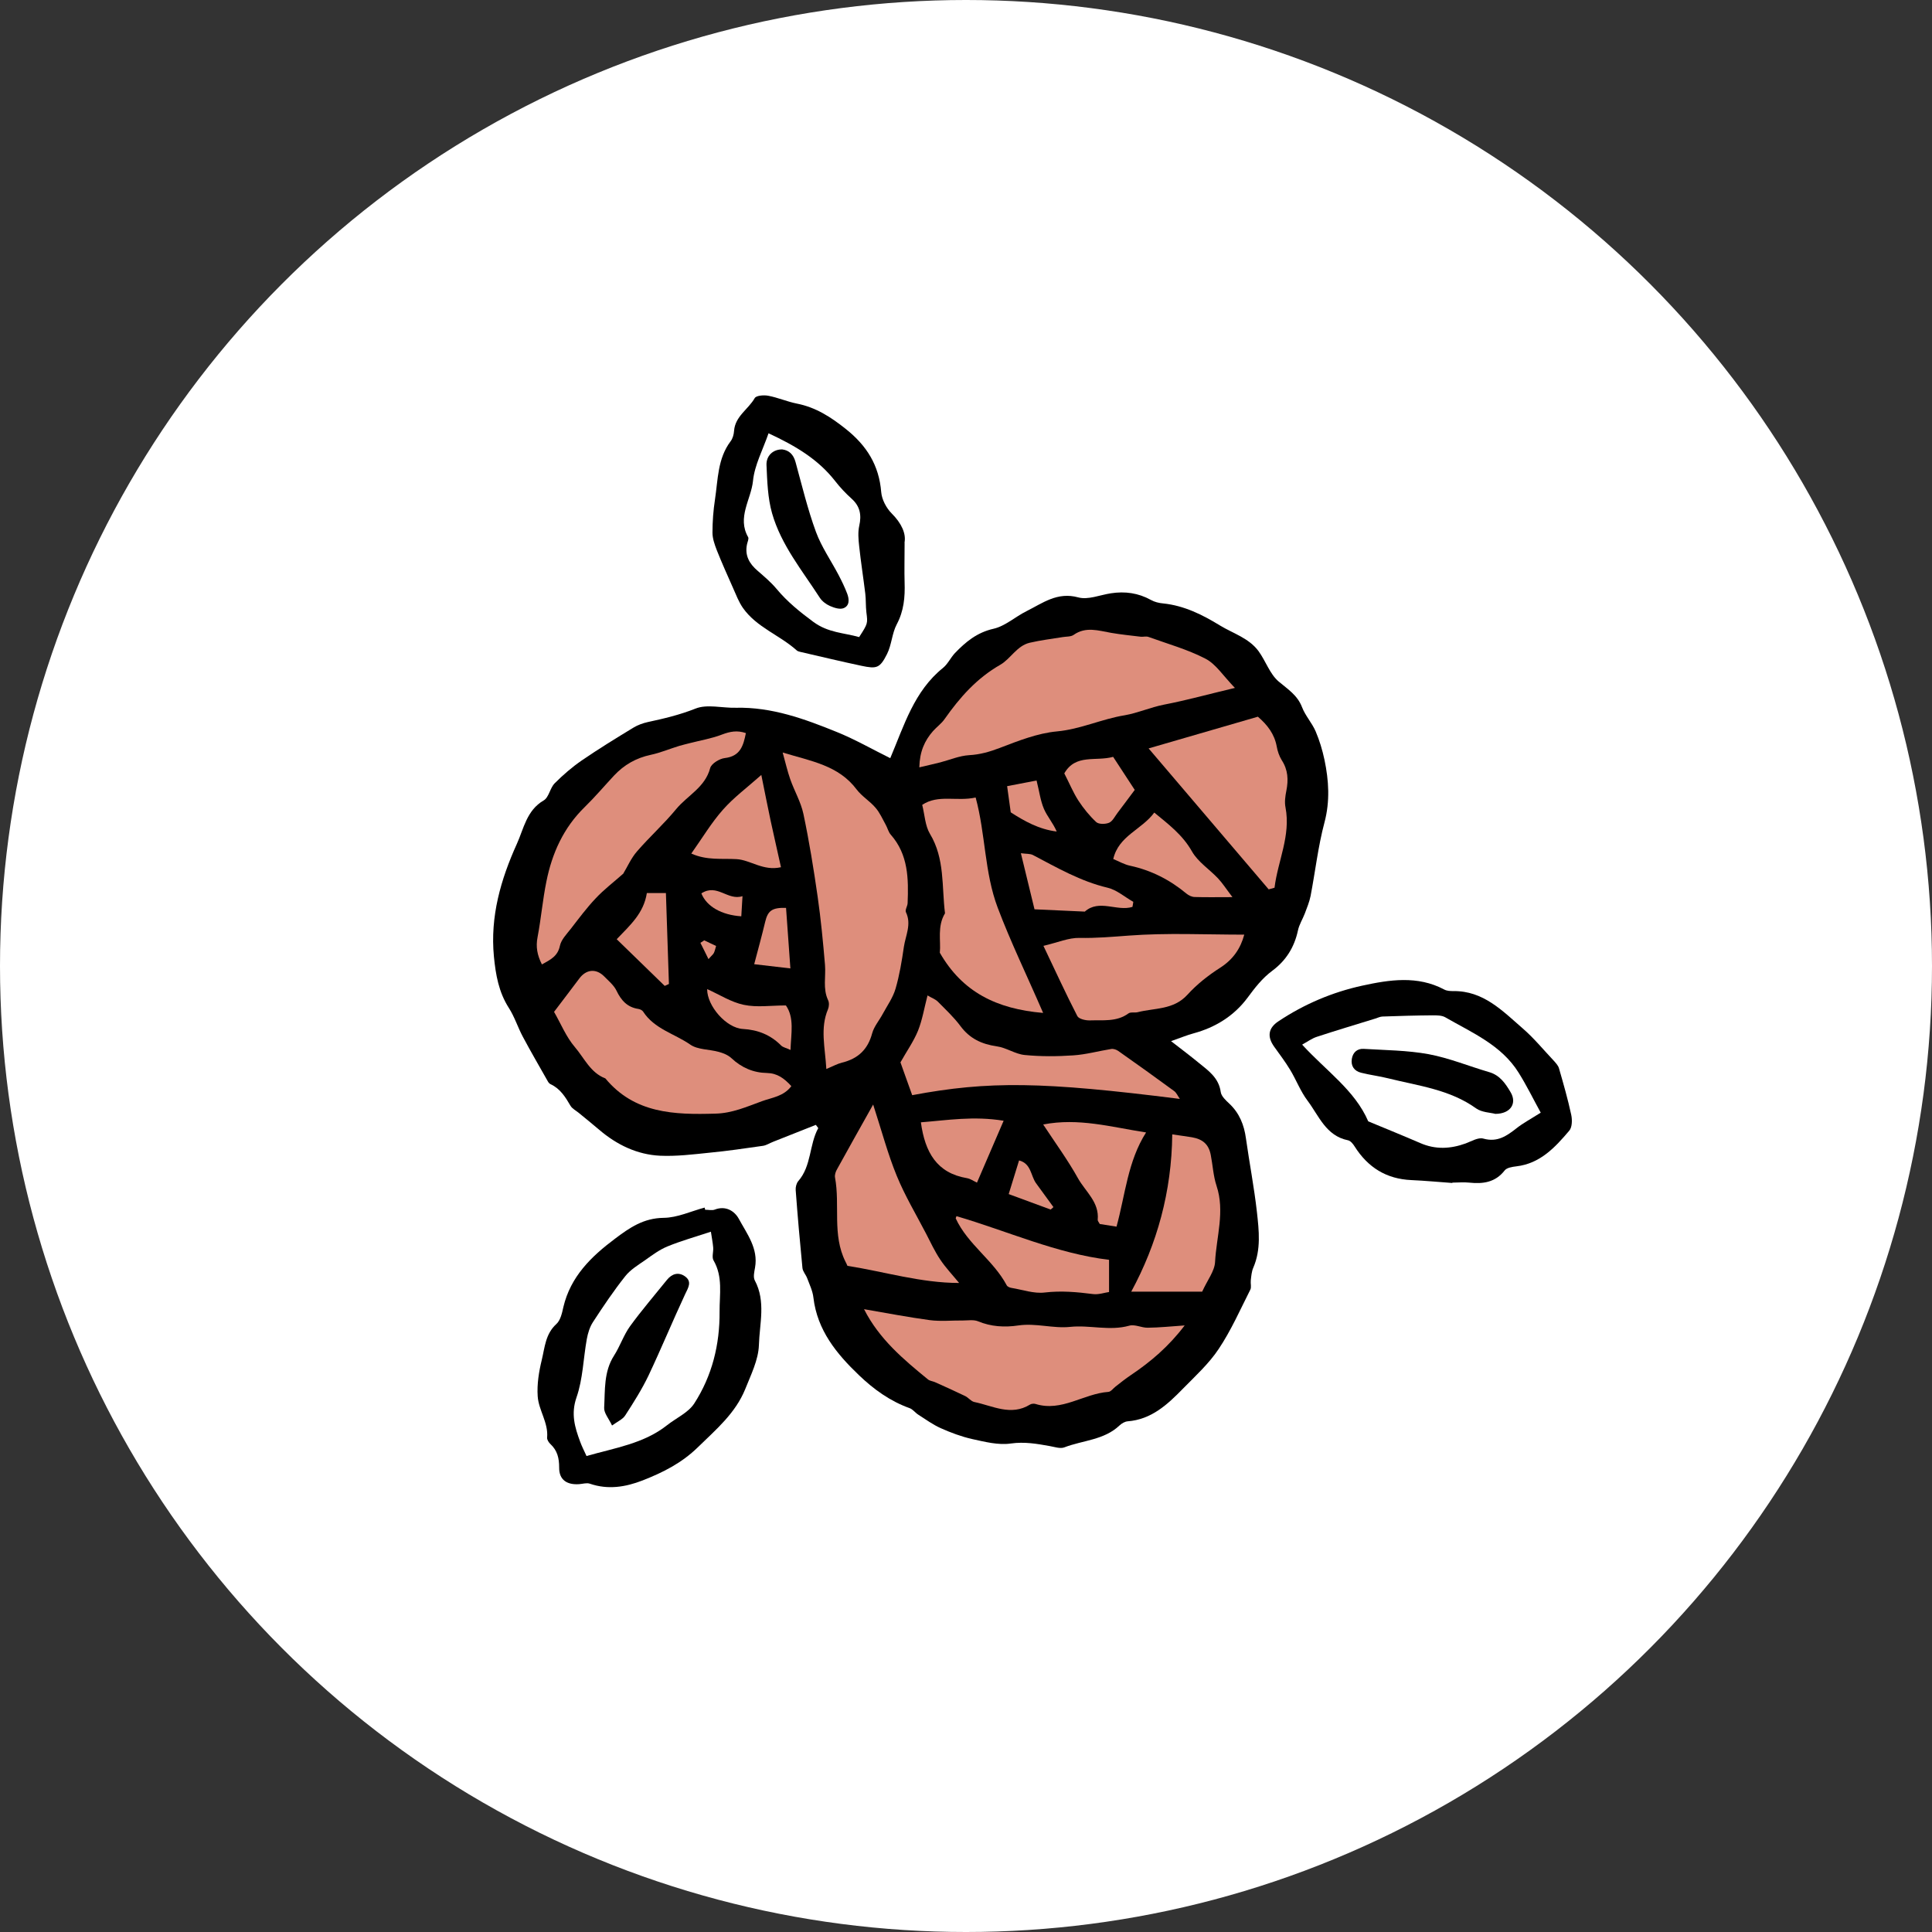<?xml version="1.0" encoding="UTF-8"?>
<svg id="_レイヤー_2" data-name="レイヤー 2" xmlns="http://www.w3.org/2000/svg" viewBox="0 0 160.18 160.18">
  <rect x="0" y="0" width="160.18" height="160.18" fill="#333333" stroke="none"/>
  <defs>
    <style>
      .cls-1 {
        fill: #de8e7c;
      }

      .cls-2 {
        fill: #fff;
      }
    </style>
  </defs>
  <g id="_レイヤー_1-2" data-name="レイヤー 1">
    <g>
      <circle class="cls-2" cx="80.09" cy="80.09" r="80.09"/>
      <g>
        <path d="M67.67,93.25c-1.19.47-2.38.94-3.56,1.41-.29.11-.57.3-.86.34-1.47.21-2.95.43-4.43.57-1.36.14-2.73.31-4.09.25-1.91-.09-3.6-.91-5.06-2.16-.55-.47-1.11-.92-1.67-1.38-.24-.2-.55-.35-.7-.6-.42-.72-.85-1.42-1.65-1.79-.09-.04-.17-.13-.22-.22-.7-1.24-1.42-2.47-2.09-3.73-.41-.77-.68-1.64-1.15-2.37-.84-1.31-1.09-2.74-1.24-4.26-.32-3.33.57-6.4,1.9-9.34.57-1.25.81-2.79,2.23-3.61.43-.25.52-1.03.91-1.42.69-.69,1.44-1.34,2.24-1.89,1.4-.96,2.85-1.85,4.3-2.73.35-.21.76-.36,1.16-.45,1.35-.29,2.66-.6,3.97-1.12.97-.39,2.22-.04,3.35-.07,2.97-.07,5.69.92,8.37,2.01,1.53.62,2.97,1.45,4.43,2.17,1.16-2.74,1.98-5.56,4.38-7.49.39-.32.62-.83.97-1.21.9-.94,1.84-1.72,3.21-2.03.97-.22,1.8-.99,2.72-1.45,1.35-.67,2.56-1.63,4.31-1.15.81.22,1.79-.2,2.7-.34,1.17-.18,2.27-.03,3.32.55.3.17.67.26,1.02.29,1.74.18,3.26.94,4.71,1.83,1.09.66,2.39,1.04,3.19,2.12.6.82.94,1.91,1.68,2.53.76.64,1.55,1.13,1.93,2.12.27.71.83,1.31,1.13,2.01.32.75.56,1.55.73,2.35.36,1.72.47,3.43,0,5.2-.53,1.99-.76,4.06-1.15,6.09-.1.5-.3.98-.48,1.46-.18.47-.47.92-.57,1.41-.3,1.39-.99,2.49-2.12,3.33-.84.62-1.46,1.43-2.08,2.27-1.11,1.48-2.64,2.43-4.44,2.92-.56.15-1.1.38-1.88.65.93.72,1.63,1.25,2.3,1.8.8.65,1.66,1.24,1.82,2.42.05.35.42.69.71.96.84.79,1.23,1.77,1.38,2.89.29,2.04.68,4.06.91,6.1.17,1.54.35,3.11-.3,4.61-.14.32-.17.7-.21,1.06-.03.26.07.56-.04.77-.84,1.66-1.59,3.37-2.62,4.91-.81,1.22-1.94,2.25-2.98,3.31-1.27,1.3-2.6,2.54-4.57,2.69-.23.02-.49.17-.67.34-1.28,1.22-3.05,1.23-4.58,1.82-.34.13-.81-.04-1.22-.11-1.06-.19-2.08-.37-3.22-.21-1.03.15-2.15-.14-3.2-.37-.89-.2-1.77-.53-2.6-.9-.65-.29-1.24-.72-1.85-1.11-.26-.16-.46-.45-.73-.55-1.62-.58-2.98-1.56-4.21-2.74-1.86-1.78-3.45-3.72-3.77-6.42-.06-.55-.32-1.09-.52-1.62-.11-.29-.36-.55-.39-.84-.21-2.15-.4-4.3-.56-6.46-.02-.24.06-.56.21-.74,1.11-1.27.9-3.01,1.66-4.4-.07-.09-.13-.18-.2-.27Z"/>
        <path d="M58.48,100.3c.26,0,.55.07.77-.01.92-.36,1.66.12,2.01.77.67,1.24,1.62,2.45,1.34,4.03-.06.35-.17.79-.02,1.07.93,1.74.39,3.59.34,5.36-.04,1.22-.66,2.46-1.13,3.64-.81,2-2.4,3.34-3.92,4.82-1.36,1.33-2.91,2.1-4.59,2.76-1.42.55-2.87.79-4.38.27-.26-.09-.59.02-.89.04-1.02.07-1.66-.37-1.65-1.37,0-.79-.15-1.42-.72-1.95-.14-.13-.29-.36-.28-.53.12-1.24-.7-2.27-.78-3.43-.07-1,.1-2.05.34-3.03.25-1.03.3-2.14,1.2-2.96.35-.31.48-.92.59-1.42.6-2.52,2.29-4.17,4.28-5.66,1.22-.92,2.37-1.71,4.03-1.73,1.14-.01,2.27-.55,3.4-.85l.05.2Z"/>
        <path d="M120.42,98.08c-1.13-.08-2.27-.19-3.4-.24-2.08-.09-3.61-1.05-4.71-2.79-.13-.21-.34-.47-.55-.51-1.83-.37-2.41-2.03-3.35-3.28-.59-.78-.94-1.73-1.45-2.57-.4-.66-.87-1.28-1.32-1.91-.6-.84-.49-1.55.36-2.11,2.13-1.42,4.47-2.41,6.94-2.95,2.25-.49,4.58-.86,6.8.32.22.12.51.13.76.13,2.48-.03,4.06,1.63,5.73,3.08.94.81,1.73,1.78,2.58,2.68.17.19.37.4.44.63.37,1.28.74,2.57,1.02,3.87.09.42.08,1.04-.17,1.32-1.17,1.38-2.41,2.72-4.38,2.95-.34.04-.79.11-.97.34-.78,1-1.8,1.13-2.94,1.01-.46-.05-.93,0-1.4,0,0,.02,0,.03,0,.05Z"/>
        <path d="M75,44.99c0,1.35-.03,2.33,0,3.31.04,1.21-.06,2.35-.65,3.46-.4.75-.42,1.7-.81,2.47-.59,1.17-.85,1.24-2.12.97-1.7-.36-3.4-.77-5.1-1.16-.1-.02-.21-.06-.28-.13-1.41-1.26-3.31-1.9-4.44-3.5-.35-.5-.57-1.09-.82-1.65-.46-1.04-.93-2.08-1.35-3.14-.18-.47-.36-.97-.36-1.46,0-.92.07-1.85.21-2.76.25-1.65.21-3.37,1.29-4.81.18-.23.27-.57.29-.87.09-1.21,1.18-1.78,1.71-2.71.12-.22.76-.27,1.12-.2.8.15,1.57.49,2.37.65,1.58.31,2.83,1.12,4.07,2.11,1.73,1.38,2.75,3,2.93,5.23.05.62.43,1.33.87,1.77.81.81,1.21,1.67,1.06,2.43Z"/>
        <path class="cls-1" d="M68.51,88.62c-.1-1.78-.53-3.37.14-4.95.09-.22.11-.55,0-.76-.44-.95-.17-1.94-.25-2.91-.16-1.89-.34-3.78-.61-5.66-.33-2.3-.7-4.59-1.18-6.86-.21-.99-.75-1.9-1.09-2.87-.23-.66-.39-1.35-.63-2.22,2.36.72,4.63,1.06,6.13,3.06.43.57,1.09.96,1.56,1.51.36.41.59.94.86,1.43.15.27.22.6.42.82,1.45,1.65,1.47,3.65,1.39,5.67-.01.25-.23.56-.14.75.48,1-.03,1.93-.17,2.87-.17,1.17-.36,2.34-.69,3.47-.21.73-.68,1.39-1.05,2.07-.29.55-.73,1.05-.89,1.63-.36,1.35-1.18,2.11-2.5,2.43-.39.1-.75.3-1.3.53Z"/>
        <path class="cls-1" d="M102.4,57.03c-2.19.52-4.02,1.03-5.89,1.39-1.12.22-2.2.7-3.25.88-1.92.31-3.67,1.16-5.63,1.34-1.61.15-3.2.78-4.74,1.37-.84.32-1.63.55-2.54.6-.81.05-1.6.39-2.4.6-.52.13-1.05.25-1.73.41.03-1.31.44-2.21,1.13-3,.31-.35.71-.63.97-1.01,1.26-1.79,2.66-3.38,4.62-4.5.84-.48,1.37-1.57,2.43-1.82.9-.21,1.82-.32,2.74-.47.3-.05.67-.02.9-.18,1.02-.72,2.07-.35,3.12-.17.81.14,1.63.22,2.45.32.2.02.43-.05.62.01,1.6.58,3.26,1.04,4.76,1.82.86.45,1.45,1.41,2.43,2.42Z"/>
        <path class="cls-1" d="M71.62,108.54c1.91.33,3.68.67,5.46.91.91.12,1.84.02,2.77.03.41,0,.86-.08,1.22.06,1.1.46,2.23.52,3.37.35,1.45-.21,2.88.27,4.29.12,1.63-.17,3.26.36,4.9-.1.46-.13,1.02.18,1.53.17.96-.01,1.91-.11,3.06-.19-1.32,1.74-2.82,3.02-4.48,4.13-.43.29-.83.61-1.24.93-.2.15-.39.43-.6.45-2.05.14-3.87,1.68-6.05,1-.14-.04-.34-.02-.45.05-1.59.98-3.1.1-4.62-.21-.28-.06-.49-.37-.77-.5-.83-.4-1.67-.78-2.5-1.15-.19-.08-.42-.1-.57-.22-2.03-1.66-4.04-3.34-5.3-5.82Z"/>
        <path class="cls-1" d="M45.93,83.9c.73-.97,1.42-1.86,2.09-2.76.57-.78,1.4-.87,2.08-.18.36.37.79.72,1.01,1.17.39.81.89,1.38,1.82,1.52.14.02.32.11.39.22.93,1.44,2.6,1.83,3.9,2.73.62.44,1.58.39,2.37.61.37.1.77.26,1.05.52.84.79,1.82,1.21,2.94,1.23.87.02,1.43.44,2.03,1.09-.64.86-1.63.95-2.44,1.25-1.24.45-2.46,1-3.86,1.03-3.4.1-6.7,0-9.12-2.92-1.24-.47-1.75-1.69-2.53-2.6-.72-.84-1.15-1.92-1.72-2.91Z"/>
        <path class="cls-1" d="M51.69,72.42c-.8.71-1.62,1.33-2.31,2.07-.74.78-1.39,1.66-2.05,2.51-.35.45-.8.9-.91,1.42-.18.86-.77,1.14-1.49,1.54-.39-.77-.52-1.46-.36-2.27.29-1.52.42-3.08.73-4.6.47-2.35,1.42-4.46,3.17-6.17.85-.83,1.62-1.74,2.43-2.61.84-.9,1.84-1.47,3.06-1.73.8-.17,1.57-.5,2.36-.74.29-.09.59-.15.88-.23.89-.23,1.81-.38,2.66-.71.66-.25,1.26-.37,1.98-.12-.21,1.05-.46,1.92-1.75,2.07-.44.05-1.11.46-1.21.83-.42,1.6-1.88,2.27-2.81,3.39-1.01,1.23-2.21,2.31-3.25,3.51-.49.56-.8,1.28-1.14,1.84Z"/>
        <path class="cls-1" d="M105.18,73.73c-3.28-3.85-6.55-7.69-9.95-11.68,3.04-.88,6.03-1.75,9.06-2.63.8.69,1.37,1.44,1.56,2.46.07.4.21.81.42,1.15.52.8.56,1.63.38,2.53-.09.45-.16.94-.07,1.38.45,2.35-.64,4.44-.91,6.66-.17.05-.33.09-.5.14Z"/>
        <path class="cls-1" d="M86.51,78.42c1.19-.28,2.1-.68,2.99-.66,1.37.03,2.71-.09,4.07-.19,3.17-.24,6.37-.08,9.59-.08-.3,1.12-.9,2.04-1.99,2.74-.99.63-1.94,1.38-2.73,2.25-1.15,1.26-2.71,1.08-4.12,1.44-.25.06-.58-.03-.76.1-.98.72-2.12.54-3.21.58-.35.01-.91-.12-1.03-.36-.96-1.86-1.83-3.77-2.81-5.82Z"/>
        <path class="cls-1" d="M86.48,83.98c-3.86-.33-6.69-1.73-8.56-4.99.1-.98-.23-2.19.43-3.27-.28-2.22,0-4.52-1.25-6.59-.4-.67-.43-1.56-.64-2.4,1.33-.89,2.87-.26,4.43-.61.83,3.06.72,6.2,1.83,9.14,1.08,2.86,2.42,5.61,3.76,8.71Z"/>
        <path class="cls-1" d="M74.65,88.09c.52-.93,1.09-1.73,1.46-2.63.36-.9.52-1.89.79-2.93.33.2.63.3.84.5.65.66,1.34,1.3,1.89,2.04.77,1.04,1.76,1.5,3.01,1.68.8.11,1.54.65,2.33.72,1.32.13,2.68.12,4.01.03,1.06-.07,2.1-.36,3.15-.53.18-.03.42.05.58.16,1.56,1.1,3.1,2.2,4.64,3.33.19.14.29.39.47.65-11.4-1.44-15.85-1.5-22.19-.31-.33-.93-.68-1.88-.97-2.71Z"/>
        <path class="cls-1" d="M72.39,91.57c.72,2.22,1.22,4.12,1.96,5.92.68,1.66,1.61,3.21,2.44,4.81.37.72.72,1.47,1.17,2.14.44.66,1,1.25,1.56,1.93-3.17,0-6.2-.94-9.26-1.42-.07-.16-.11-.25-.16-.34-1.12-2.23-.44-4.68-.87-6.99-.04-.22.06-.5.18-.7.94-1.71,1.9-3.41,2.98-5.34Z"/>
        <path class="cls-1" d="M97.19,94.05c.71.11,1.17.16,1.63.24.91.16,1.39.59,1.56,1.45.17.86.21,1.75.48,2.57.71,2.13-.01,4.22-.12,6.32-.04.76-.63,1.49-1.07,2.46h-5.88c2.14-3.95,3.35-8.28,3.4-13.04Z"/>
        <path class="cls-1" d="M91.95,104.45v2.67c-.37.05-.87.23-1.33.17-1.33-.17-2.64-.29-4-.13-.89.11-1.84-.23-2.75-.38-.14-.02-.34-.1-.4-.21-1.11-2.09-3.23-3.39-4.23-5.55-.01-.03.03-.09.06-.19,4.24,1.24,8.3,3.1,12.65,3.62Z"/>
        <path class="cls-1" d="M86.49,93.23c2.94-.57,5.62.21,8.53.66-1.52,2.39-1.72,5.14-2.45,7.81-.57-.09-1-.16-1.39-.22-.09-.17-.18-.26-.17-.35.14-1.46-1.01-2.33-1.63-3.43-.84-1.51-1.87-2.92-2.89-4.47Z"/>
        <path class="cls-1" d="M102.18,74.38c-1.29,0-2.21.02-3.12-.01-.24,0-.51-.13-.69-.28-1.37-1.14-2.91-1.93-4.66-2.31-.49-.1-.95-.37-1.41-.56.44-1.93,2.36-2.43,3.4-3.85,1.15.95,2.34,1.83,3.13,3.23.49.86,1.44,1.47,2.15,2.22.37.39.66.85,1.2,1.56Z"/>
        <path class="cls-1" d="M57.32,70.76c.92-1.3,1.67-2.56,2.62-3.63.89-1.01,1.99-1.82,3.18-2.88.28,1.38.52,2.61.78,3.83.27,1.25.56,2.5.85,3.82-1.48.34-2.54-.61-3.69-.67-1.22-.07-2.44.12-3.74-.46Z"/>
        <path class="cls-1" d="M81,98.05c-.28-.13-.54-.32-.83-.37-2.49-.42-3.48-2.13-3.82-4.63,2.18-.17,4.37-.54,6.86-.13-.75,1.75-1.46,3.4-2.21,5.13Z"/>
        <path class="cls-1" d="M93.89,75.19c-1.28.4-2.76-.67-3.95.39-1.32-.06-2.64-.12-4.17-.19-.34-1.42-.72-2.94-1.13-4.65.45.06.77.03,1,.15,2,1.05,3.95,2.18,6.19,2.71.76.18,1.42.77,2.13,1.17-.02.14-.04.28-.07.42Z"/>
        <path class="cls-1" d="M88.24,64.12c.94-1.64,2.6-.97,4.05-1.37.63.97,1.27,1.95,1.79,2.74-.54.72-.98,1.32-1.43,1.91-.22.29-.4.68-.69.81-.3.13-.86.14-1.07-.05-.56-.52-1.06-1.14-1.48-1.78-.44-.68-.75-1.45-1.17-2.26Z"/>
        <path class="cls-1" d="M53.62,74.04h1.59c.08,2.53.17,5.04.25,7.54-.12.05-.23.1-.35.16-1.31-1.28-2.63-2.55-3.98-3.87,1.14-1.19,2.24-2.16,2.5-3.83Z"/>
        <path class="cls-1" d="M58.64,82.01c1.01.45,1.97,1.08,3.03,1.3,1.08.23,2.24.05,3.49.05.71,1.03.43,2.29.38,3.69-.34-.16-.61-.21-.77-.36-.88-.89-1.93-1.31-3.18-1.38-1.38-.08-2.96-1.9-2.96-3.29Z"/>
        <path class="cls-1" d="M62.53,79.94c.33-1.25.64-2.38.91-3.51.22-.92.56-1.19,1.73-1.16.12,1.63.23,3.28.36,5.02-1.12-.13-2.08-.24-3-.35Z"/>
        <path class="cls-1" d="M83.5,65.18c.87-.17,1.65-.32,2.44-.47.23.91.32,1.67.61,2.35.27.63.76,1.18,1.06,1.88-1.48-.18-2.69-.87-3.81-1.59-.11-.76-.2-1.41-.3-2.17Z"/>
        <path class="cls-1" d="M87.1,100.28c-1.1-.41-2.21-.81-3.47-1.28.28-.91.56-1.82.86-2.79,1.01.26.96,1.26,1.4,1.88.48.67.97,1.32,1.45,1.99-.08.07-.16.14-.24.21Z"/>
        <path class="cls-1" d="M58.15,74.07c1.31-.85,2.17.63,3.41.23-.04.7-.07,1.19-.1,1.67-1.65-.11-2.88-.82-3.31-1.9Z"/>
        <path class="cls-1" d="M58.38,77.96c.31.15.61.29.99.47-.07.22-.1.41-.18.57-.06.13-.19.22-.45.52-.25-.52-.46-.93-.67-1.35.11-.07.21-.14.32-.21Z"/>
        <path class="cls-2" d="M48.63,120.72c-.2-.44-.39-.8-.53-1.19-.44-1.19-.78-2.3-.3-3.68.53-1.52.56-3.21.85-4.82.09-.5.25-1.02.52-1.43.84-1.29,1.7-2.57,2.66-3.78.43-.55,1.08-.94,1.67-1.35.59-.42,1.18-.86,1.84-1.13,1.12-.46,2.3-.79,3.6-1.22.08.54.16.93.19,1.31.03.36-.13.8.03,1.07.79,1.36.49,2.82.5,4.25.02,2.73-.62,5.32-2.1,7.61-.49.76-1.49,1.2-2.25,1.8-1.93,1.53-4.32,1.88-6.69,2.56Z"/>
        <path class="cls-2" d="M127.74,92.25c-.87.55-1.47.87-1.99,1.28-.82.64-1.59,1.2-2.77.87-.42-.12-.98.22-1.46.4-1.27.46-2.51.52-3.77-.03-1.41-.61-2.84-1.19-4.31-1.8-1.11-2.58-3.5-4.19-5.48-6.36.45-.25.82-.52,1.22-.65,1.61-.53,3.23-1.01,4.84-1.51.2-.06.39-.16.59-.17,1.39-.05,2.78-.09,4.17-.1.35,0,.76,0,1.04.16,2.22,1.28,4.66,2.3,6.09,4.6.67,1.07,1.22,2.2,1.83,3.31Z"/>
        <path class="cls-2" d="M63.71,35.92c2.31,1.07,4.14,2.19,5.52,3.95.41.53.88,1.03,1.38,1.48.7.63.83,1.35.63,2.24-.12.53-.07,1.12-.01,1.67.14,1.32.35,2.64.51,3.96.06.51.03,1.03.09,1.54.12.93.13.93-.6,2.06-1.26-.36-2.57-.35-3.81-1.27-1.12-.83-2.15-1.66-3.04-2.73-.46-.55-1.02-1.02-1.57-1.5-.68-.58-1.07-1.26-.88-2.18.04-.2.17-.47.1-.6-.94-1.64.24-3.12.4-4.67.13-1.31.81-2.56,1.29-3.95Z"/>
        <path d="M50.75,118.2c-.27-.58-.68-1.04-.66-1.48.08-1.47-.04-2.99.82-4.33.5-.78.79-1.69,1.33-2.44.96-1.32,2.03-2.56,3.05-3.83.42-.52.96-.68,1.5-.3.61.44.27.94.01,1.49-1.04,2.23-1.98,4.51-3.03,6.73-.55,1.15-1.24,2.24-1.94,3.32-.2.31-.62.49-1.09.83Z"/>
        <path d="M123.98,92.35c-.42-.11-1.12-.12-1.59-.45-2.18-1.57-4.77-1.87-7.27-2.49-.75-.19-1.52-.28-2.27-.47-.57-.14-.87-.56-.77-1.16.09-.53.45-.85.98-.82,1.8.11,3.62.12,5.38.44,1.71.32,3.35,1,5.03,1.49.89.26,1.35.95,1.77,1.66.55.92.01,1.79-1.25,1.8Z"/>
        <path d="M64.85,37.26c.58.07.94.43,1.11,1.06.53,1.93,1,3.9,1.69,5.78.46,1.25,1.25,2.38,1.88,3.58.26.5.51,1.01.71,1.54.17.45.22,1.01-.32,1.21-.31.11-.77-.04-1.11-.19-.32-.14-.65-.39-.84-.68-1.46-2.26-3.21-4.38-3.96-7.01-.36-1.27-.4-2.64-.46-3.97-.04-.81.56-1.33,1.3-1.32Z"/>
      </g>
    </g>
  </g>
</svg>